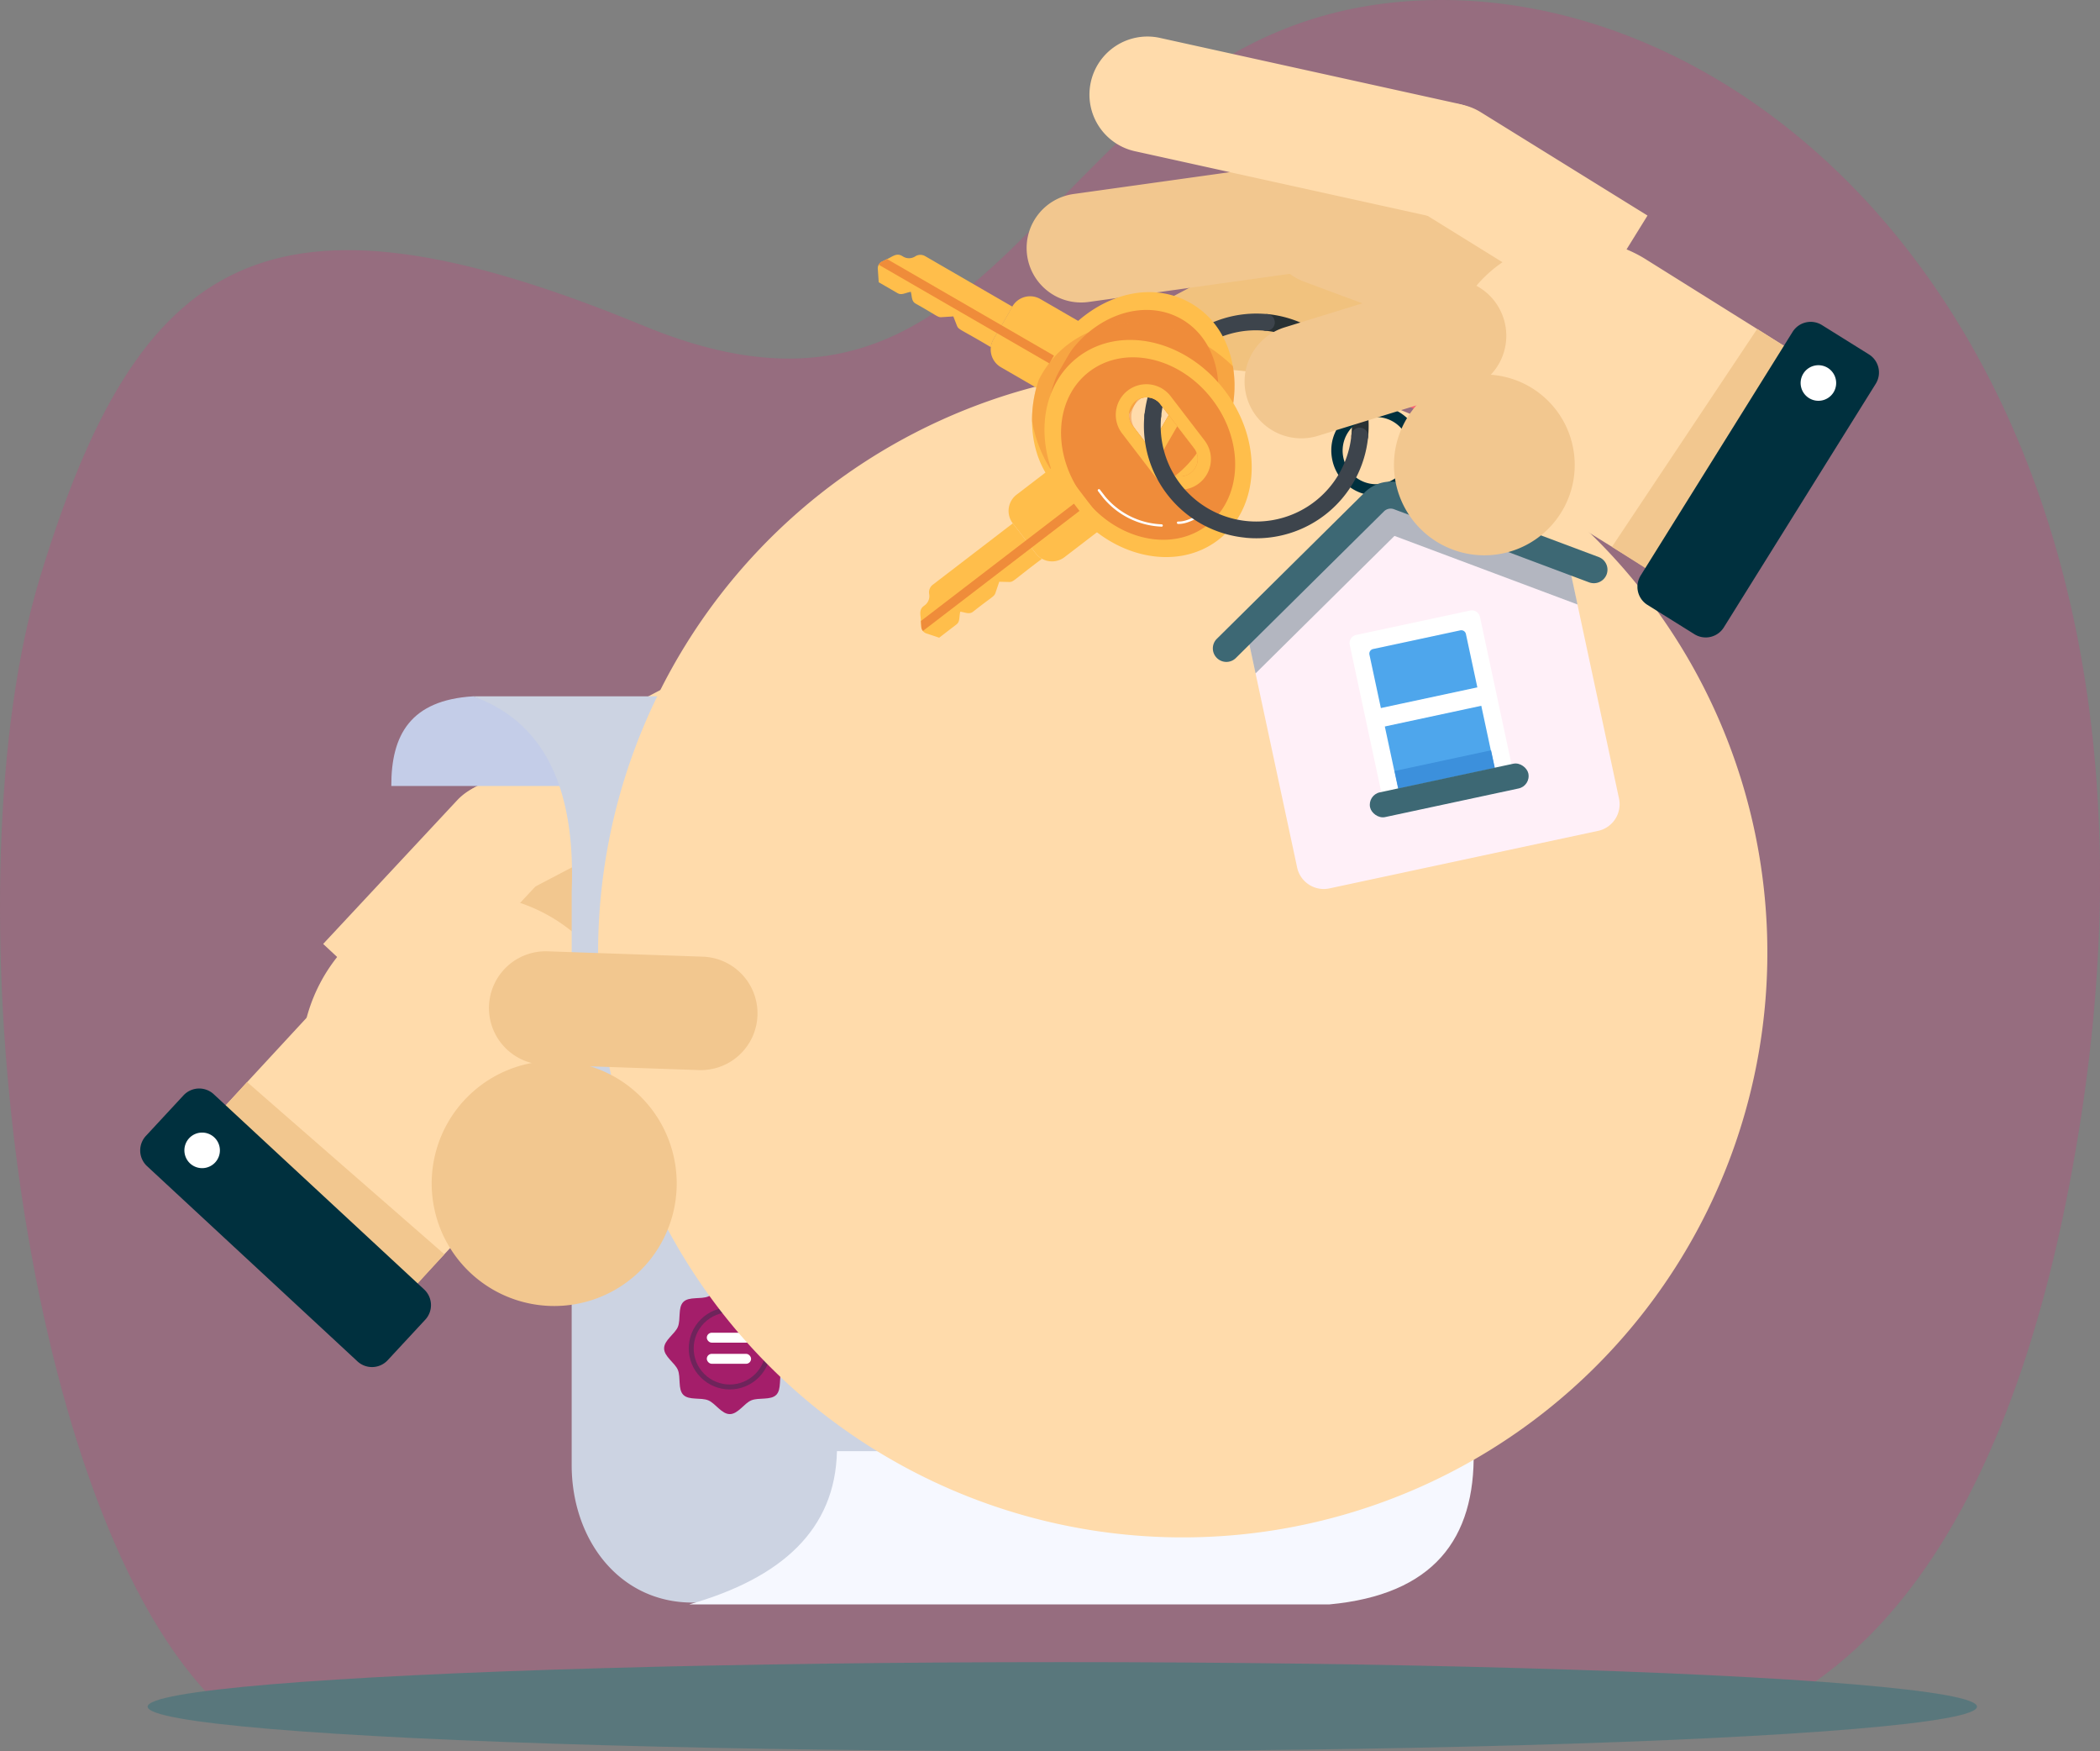 <svg xmlns="http://www.w3.org/2000/svg" width="725.732" height="605.047" viewBox="0 0 725.732 605.047">
  <rect x="0" y="0" width="725.732" height="605.047" fill="#808080" stroke="none"/>
  <g id="Market_rental" data-name="Market rental" transform="translate(-136.224 -641.03)" style="mix-blend-mode: normal;isolation: isolate">
    <g id="Layer_1" data-name="Layer 1" transform="translate(136.224 641.03)">
      <g id="Group_2916" data-name="Group 2916" opacity="0.341">
        <path id="Path_2983" data-name="Path 2983" d="M208.823,1227.037c-66.169-68.832-90.534-282.147-58.781-386.5,34.062-111.744,78.667-140.589,208.713-86.9S494.141,652.677,620.307,641.641s275.975,127.752,234.648,388.212c-19.024,119.994-60.243,173.927-99.138,197.2H208.823Z" transform="translate(-136.224 -641.03)" fill="#ff117b" opacity="0.5" style="mix-blend-mode: normal;isolation: isolate"/>
        <ellipse id="Ellipse_146" data-name="Ellipse 146" cx="316.101" cy="15.392" rx="316.101" ry="15.392" transform="translate(51.02 574.263)" fill="#0f6875" style="mix-blend-mode: normal;isolation: isolate"/>
      </g>
      <g id="Lease_Agreement" data-name="Lease Agreement" transform="translate(48.45 12.618)">
        <g id="Group_2938" data-name="Group 2938">
          <g id="Group_2920" data-name="Group 2920" transform="translate(0 207.796)">
            <path id="Path_2984" data-name="Path 2984" d="M1038.815,2829.532h0a17.482,17.482,0,0,1,3.032-24.519l56.2-44.9a17.482,17.482,0,0,1,24.519,3.032h0a17.482,17.482,0,0,1-3.032,24.519l-56.2,44.9A17.482,17.482,0,0,1,1038.815,2829.532Z" transform="translate(-945.218 -2651.242)" fill="#f76373"/>
            <path id="Path_2985" data-name="Path 2985" d="M1413.553,2756.683h0a17.464,17.464,0,0,1,22.98-9.066l49.5,21.456a17.477,17.477,0,0,1,9.066,22.98h0a17.464,17.464,0,0,1-22.98,9.066l-49.5-21.456A17.477,17.477,0,0,1,1413.553,2756.683Z" transform="translate(-1264.176 -2642.562)" fill="#f76373"/>
            <path id="Path_2986" data-name="Path 2986" d="M1097.074,2717.924h0a18.818,18.818,0,0,1,3.263-26.428l60.6-48.423a18.817,18.817,0,0,1,26.428,3.263h0a18.818,18.818,0,0,1-3.263,26.428l-60.6,48.423A18.817,18.817,0,0,1,1097.074,2717.924Z" transform="translate(-994.257 -2551.963)" fill="#fb8386"/>
            <path id="Path_2987" data-name="Path 2987" d="M1510.266,2605.119h0a18.836,18.836,0,0,1,22.5-14.253l56.78,12.7a18.836,18.836,0,0,1,14.253,22.5h0a18.836,18.836,0,0,1-22.5,14.253l-56.78-12.7A18.836,18.836,0,0,1,1510.266,2605.119Z" transform="translate(-1346.837 -2510.776)" fill="#fb8386"/>
            <path id="Path_2988" data-name="Path 2988" d="M1044.951,2553.608h0a18.839,18.839,0,0,1,4.664-26.228l63.076-45.129a18.839,18.839,0,0,1,26.228,4.664h0a18.839,18.839,0,0,1-4.664,26.228l-63.076,45.129A18.838,18.838,0,0,1,1044.951,2553.608Z" transform="translate(-950.662 -2416.398)" fill="#f2c78f"/>
            <path id="Path_2989" data-name="Path 2989" d="M1471.98,2405.363h0a18.854,18.854,0,0,1,16.5-20.917l79.1-10.066a18.843,18.843,0,0,1,20.917,16.5h0A18.854,18.854,0,0,1,1572,2411.8l-79.1,10.066A18.843,18.843,0,0,1,1471.98,2405.363Z" transform="translate(-1314.723 -2327.889)" fill="#f2c78f"/>
            <g id="Group_2918" data-name="Group 2918" transform="translate(16.115)">
              <g id="Group_2917" data-name="Group 2917" transform="translate(0 49.766)">
                <path id="Path_2990" data-name="Path 2990" d="M556.9,2830l51.686-55.887c17.008-18.116,45.714-18.963,64.045-1.955a45.082,45.082,0,0,1,1.939,64.076L629.888,2884.1C606.662,2864.689,581.912,2847.051,556.9,2830Z" transform="translate(-556.715 -2703.981)" fill="#ffdbab"/>
                <path id="Path_2991" data-name="Path 2991" d="M839.9,2735.169a57.4,57.4,0,1,0-.015,0Z" transform="translate(-743.006 -2581.588)" fill="#ffdbab"/>
                <path id="Path_2992" data-name="Path 2992" d="M555.7,3092.849l20.825-22.949,68.17,59.489-14.068,15.423c-25.227-21.841-43.5-33.354-74.912-51.963Z" transform="translate(-555.7 -2966.234)" fill="#f2c78f"/>
                <path id="Path_2993" data-name="Path 2993" d="M891.121,2479.686,861.8,2452.335l46.252-49.577a20.046,20.046,0,0,1,28.336-.985h0a20.046,20.046,0,0,1,.985,28.336l-46.252,49.577Z" transform="translate(-814.686 -2396.383)" fill="#ffdbab"/>
              </g>
              <path id="Path_2994" data-name="Path 2994" d="M1139.178,2151.191h0a20.045,20.045,0,0,1,8.666-27l93.413-48.915a20.045,20.045,0,0,1,27,8.666h0a20.045,20.045,0,0,1-8.666,27l-93.413,48.915A20.045,20.045,0,0,1,1139.178,2151.191Z" transform="translate(-1047.49 -2073.055)" fill="#ffdbab"/>
            </g>
            <g id="Group_2919" data-name="Group 2919" transform="translate(0 155.665)">
              <path id="Path_2995" data-name="Path 2995" d="M453.373,3111.23l72.711,67.447a7.4,7.4,0,0,0,10.451-.4l12.991-14.007a7.4,7.4,0,0,0-.4-10.451l-72.711-67.447a7.4,7.4,0,0,0-10.451.4l-12.991,14.007A7.4,7.4,0,0,0,453.373,3111.23Z" transform="translate(-451.003 -3084.403)" fill="#00303e"/>
              <path id="Path_2996" data-name="Path 2996" d="M552.183,3194.064a6.143,6.143,0,1,0-.323-8.681A6.178,6.178,0,0,0,552.183,3194.064Z" transform="translate(-534.96 -3168.191)" fill="#fff"/>
            </g>
          </g>
          <g id="Group_2923" data-name="Group 2923" transform="translate(86.778 227.951)">
            <g id="Group_2922" data-name="Group 2922">
              <path id="Path_2997" data-name="Path 2997" d="M1090.048,2235.083H1014.8c-.062-17.685,6.665-29.66,28.229-30.984l27.059,7.065,19.963,23.934Z" transform="translate(-1014.797 -2204.084)" fill="#c4cde8"/>
              <path id="Path_2998" data-name="Path 2998" d="M1304.45,2507.849c-42.22,24.5-72.311-3.463-72.311-38.249V2271.431c1.478-37.679-10.8-59.089-34.139-67.431h203.11a47,47,0,0,1,47.006,47.007v218.779l-143.651,38.064Z" transform="translate(-1169.802 -2204)" fill="#ccd3e2"/>
              <path id="Path_2999" data-name="Path 2999" d="M1904.6,3951.448c36.078-3.34,50.516-22.611,49.931-52.948H1734.5c-.569,27.182-19.24,43.882-51.1,52.948h221.211Z" transform="translate(-1580.49 -3637.686)" fill="#f6f8ff"/>
              <rect id="Rectangle_3690" data-name="Rectangle 3690" width="52.24" height="8.435" rx="4.217" transform="translate(200.094 34.077)" fill="#fff"/>
              <rect id="Rectangle_3691" data-name="Rectangle 3691" width="30.337" height="8.435" rx="4.217" transform="translate(162.122 34.077)" fill="#fff"/>
              <rect id="Rectangle_3692" data-name="Rectangle 3692" width="109.482" height="10.59" rx="5.295" transform="translate(121.98 68.478)" fill="#db1878"/>
              <rect id="Rectangle_3693" data-name="Rectangle 3693" width="17.193" height="11.036" rx="5.518" transform="translate(92.351 100.277)" fill="#fff"/>
              <path id="Path_3000" data-name="Path 3000" d="M1881.471,2855.5h113.1a3.176,3.176,0,0,1,3.171,3.171v4.71a3.176,3.176,0,0,1-3.171,3.171h-113.1a3.176,3.176,0,0,1-3.171-3.171v-4.71A3.176,3.176,0,0,1,1881.471,2855.5Z" transform="translate(-1745.391 -2755.222)" fill="#fff"/>
              <rect id="Rectangle_3694" data-name="Rectangle 3694" width="85.024" height="11.036" rx="5.518" transform="translate(92.351 130.461)" fill="#fff"/>
              <path id="Path_3001" data-name="Path 3001" d="M2360.071,3051.6H2399.5a3.176,3.176,0,0,1,3.171,3.171v4.71a3.176,3.176,0,0,1-3.171,3.171h-39.434a3.176,3.176,0,0,1-3.171-3.171v-4.71A3.176,3.176,0,0,1,2360.071,3051.6Z" transform="translate(-2150.326 -2921.139)" fill="#fff"/>
              <path id="Path_3002" data-name="Path 3002" d="M1617.971,3247.7H1672a3.176,3.176,0,0,1,3.171,3.171v4.71a3.176,3.176,0,0,1-3.171,3.171h-54.025a3.176,3.176,0,0,1-3.171-3.171v-4.71A3.176,3.176,0,0,1,1617.971,3247.7Z" transform="translate(-1522.449 -3087.056)" fill="#fff"/>
              <rect id="Rectangle_3695" data-name="Rectangle 3695" width="85.347" height="11.036" rx="5.518" transform="translate(166.986 160.644)" fill="#fff"/>
              <g id="Group_2921" data-name="Group 2921" transform="translate(94.275 202.602)">
                <path id="Path_3003" data-name="Path 3003" d="M1672.706,3543c0,2.863-3.725,4.956-4.756,7.434-1.062,2.571.046,6.68-1.893,8.619s-6.049.831-8.619,1.893c-2.478,1.031-4.587,4.756-7.434,4.756s-4.956-3.725-7.434-4.756c-2.57-1.062-6.68.046-8.619-1.893s-.831-6.049-1.893-8.619c-1.031-2.478-4.756-4.587-4.756-7.434s3.725-4.956,4.756-7.434c1.062-2.571-.046-6.68,1.893-8.619s6.049-.831,8.619-1.893c2.478-1.031,4.587-4.756,7.434-4.756s4.956,3.725,7.434,4.756c2.57,1.062,6.68-.046,8.619,1.893s.831,6.049,1.893,8.619C1668.981,3538.047,1672.706,3540.155,1672.706,3543Z" transform="translate(-1627.3 -3520.3)" fill="#a41e6a"/>
                <circle id="Ellipse_147" data-name="Ellipse 147" cx="14.176" cy="14.176" r="14.176" transform="translate(2.647 22.707) rotate(-45)" fill="#6e245b"/>
                <circle id="Ellipse_148" data-name="Ellipse 148" cx="12.467" cy="12.467" r="12.467" transform="translate(5.063 22.708) rotate(-45)" fill="#a41e6a"/>
                <rect id="Rectangle_3696" data-name="Rectangle 3696" width="15.299" height="3.432" rx="1.716" transform="translate(14.761 17.285)" fill="#fff"/>
                <rect id="Rectangle_3697" data-name="Rectangle 3697" width="15.299" height="3.432" rx="1.716" transform="translate(14.761 24.581)" fill="#fff"/>
              </g>
              <path id="Path_3004" data-name="Path 3004" d="M2299.5,3562.7a10.507,10.507,0,0,1-10.713-10.436v-15.038a5.242,5.242,0,0,0-5.249-5.233,5.343,5.343,0,0,0-5.418,5.141v15.115a10.494,10.494,0,0,1-10.528,10.436c-5.8,0-8.327-2.74-9.82-6.8l-.154-.908v-4.987a5.193,5.193,0,0,0-5.249-5.141h-.723a2.647,2.647,0,0,1,0-5.295h.723a10.491,10.491,0,0,1,10.528,10.42v4.479c2.324,4.941,9.943,3.278,9.943-2.217v-15.115a10.438,10.438,0,0,1,10.42-10.42,10.808,10.808,0,0,1,10.79,10.513v15.038a5.153,5.153,0,0,0,5.141,5.156c2.832,0,4.14-1.17,4.971-2.94v-4.479a10.438,10.438,0,0,1,10.42-10.42h.816a2.647,2.647,0,1,1,0,5.295h-.816a5.15,5.15,0,0,0-5.141,5.141l-.154,5.9a10.472,10.472,0,0,1-9.82,6.8Z" transform="translate(-2059.034 -3323.114)" fill="#3d444c"/>
            </g>
            <path id="Path_3005" data-name="Path 3005" d="M2329.7,3812.493h-66.954a.646.646,0,1,1,0-1.293H2329.7A.646.646,0,1,1,2329.7,3812.493Z" transform="translate(-2070.118 -3563.823)" fill="#505660"/>
          </g>
          <g id="Group_2936" data-name="Group 2936" transform="translate(254.903)">
            <g id="Group_2934" data-name="Group 2934">
              <path id="Path_3006" data-name="Path 3006" d="M3221.137,1341.377h0a17.465,17.465,0,0,0-9.358-22.857l-66-28.6a17.465,17.465,0,0,0-22.857,9.358h0a17.465,17.465,0,0,0,9.358,22.857l66,28.6A17.465,17.465,0,0,0,3221.137,1341.377Z" transform="translate(-2965.418 -1201.513)" fill="#f76373"/>
              <path id="Path_3007" data-name="Path 3007" d="M2907,1288.4h0a17.479,17.479,0,0,0-24.55-2.724l-42.143,33.693a17.48,17.48,0,0,0-2.724,24.55h0a17.479,17.479,0,0,0,24.55,2.724l42.143-33.693A17.479,17.479,0,0,0,2907,1288.4Z" transform="translate(-2721.909 -1195.838)" fill="#dfac6a"/>
              <path id="Path_3008" data-name="Path 3008" d="M3099.541,1257.017h0a18.85,18.85,0,0,0-10.082-24.658l-71.172-30.83a18.85,18.85,0,0,0-24.657,10.082h0a18.85,18.85,0,0,0,10.082,24.658l71.172,30.83A18.85,18.85,0,0,0,3099.541,1257.017Z" transform="translate(-2855.935 -1126.635)" fill="#fb8386"/>
              <path id="Path_3009" data-name="Path 3009" d="M2709.826,1169.085h0a18.835,18.835,0,0,0-25.443-7.865l-51.47,27.136a18.816,18.816,0,0,0-7.85,25.443h0a18.835,18.835,0,0,0,25.443,7.865l51.47-27.136A18.816,18.816,0,0,0,2709.826,1169.085Z" transform="translate(-2543.487 -1091.928)" fill="#f1c27e"/>
              <path id="Path_3010" data-name="Path 3010" d="M3093.476,1088.3h0a18.841,18.841,0,0,0-11.375-24.088l-72.711-27.013a18.841,18.841,0,0,0-24.088,11.375h0a18.841,18.841,0,0,0,11.375,24.088l72.711,27.013A18.841,18.841,0,0,0,3093.476,1088.3Z" transform="translate(-2849.193 -987.905)" fill="#f2c78f"/>
              <path id="Path_3011" data-name="Path 3011" d="M2557.676,1019.7h0a18.832,18.832,0,0,0-21.395-15.854l-78.96,11.036a18.835,18.835,0,0,0-15.854,21.395h0a18.833,18.833,0,0,0,21.395,15.854l78.96-11.036A18.835,18.835,0,0,0,2557.676,1019.7Z" transform="translate(-2389.828 -960.446)" fill="#f2c78f"/>
              <g id="Group_2925" data-name="Group 2925" transform="translate(73.144)">
                <g id="Group_2924" data-name="Group 2924" transform="translate(97.375 23.14)">
                  <path id="Path_3012" data-name="Path 3012" d="M3514.209,1225.719l-64.538-40.373a45.308,45.308,0,1,0-47.391,77.236l55.672,34.478c17.331-24.827,36.586-48.33,56.242-71.341Z" transform="translate(-3355.067 -1131.698)" fill="#ffdbab"/>
                  <path id="Path_3013" data-name="Path 3013" d="M3288.01,1170.214a202.041,202.041,0,1,1-.016-.015Z" transform="translate(-3214.953 -1024.231)" fill="#ffdbab"/>
                  <path id="Path_3014" data-name="Path 3014" d="M3831.7,1396.085l-26.1-16.685-50.193,75.281,17.624,11.19C3791.632,1438.181,3806.254,1422.266,3831.7,1396.085Z" transform="translate(-3672.216 -1301.51)" fill="#f2c78f"/>
                  <path id="Path_3015" data-name="Path 3015" d="M3329.084,946.163l21.118-34.093-57.627-35.709a20.065,20.065,0,0,0-27.613,6.48h0a20.065,20.065,0,0,0,6.48,27.613l57.627,35.709Z" transform="translate(-3254.719 -873.353)" fill="#ffdbab"/>
                </g>
                <path id="Path_3016" data-name="Path 3016" d="M2724.93,769.939h0a20.032,20.032,0,0,0-15.438-23.78l-102.956-22.7a20.031,20.031,0,0,0-23.78,15.438h0a20.031,20.031,0,0,0,15.438,23.78l102.956,22.7A20.032,20.032,0,0,0,2724.93,769.939Z" transform="translate(-2582.311 -723.011)" fill="#ffdbab"/>
              </g>
              <g id="Group_2933" data-name="Group 2933" transform="translate(0 75.382)">
                <path id="Path_3017" data-name="Path 3017" d="M2995.974,1391.021h-.277a2.9,2.9,0,0,1-2.6-3.171,33.062,33.062,0,0,0-29.66-36.078c-3.386-.339-3.771-5.649.569-5.772a38.8,38.8,0,0,1,34.863,42.4,2.9,2.9,0,0,1-2.878,2.617Z" transform="translate(-2829.419 -1325.493)" fill="#293134"/>
                <path id="Path_3018" data-name="Path 3018" d="M3125.7,1570.556h0c-2.894-13.514,12.113-23.734,23.6-16.254,11.5,7.45,8.312,25.319-5.2,28.167A15.451,15.451,0,0,1,3125.7,1570.556Zm3.817-.816a11.6,11.6,0,1,0,8.912-13.791,11.6,11.6,0,0,0-8.912,13.791Z" transform="translate(-2968.615 -1499.595)" fill="#00303e"/>
                <g id="Group_2928" data-name="Group 2928" transform="translate(115.789 78.4)">
                  <g id="Group_2926" data-name="Group 2926">
                    <path id="Path_3019" data-name="Path 3019" d="M2933.9,1791.514l17.654,82.423a9.413,9.413,0,0,0,11.19,7.234l92.813-19.871a9.413,9.413,0,0,0,7.234-11.19l-17.655-82.423L2981.892,1744l-47.992,47.5Z" transform="translate(-2922.429 -1740.634)" fill="#fff0f8"/>
                    <path id="Path_3020" data-name="Path 3020" d="M2933.9,1791.6l3.294,15.376,48.007-47.5,63.245,23.688-3.294-15.376-63.245-23.688Z" transform="translate(-2922.429 -1740.719)" fill="#00303e" opacity="0.3" style="mix-blend-mode: normal;isolation: isolate"/>
                    <path id="Path_3021" data-name="Path 3021" d="M2860.733,1783.033a4.654,4.654,0,0,1,.031-6.6l51.178-50.654a12.743,12.743,0,0,1,13.329-2.863l67.447,25.273a4.677,4.677,0,0,1,2.74,6.018,4.727,4.727,0,0,1-6.018,2.74l-67.447-25.273a3.266,3.266,0,0,0-3.479.739l-51.178,50.654A4.654,4.654,0,0,1,2860.733,1783.033Z" transform="translate(-2859.375 -1722.132)" fill="#3d6874"/>
                  </g>
                  <g id="Group_2927" data-name="Group 2927" transform="translate(47.252 44.488)">
                    <path id="Path_3022" data-name="Path 3022" d="M3222.537,2065.321l-11.1-51.87a2.883,2.883,0,0,0-3.432-2.216l-39.357,8.419a2.883,2.883,0,0,0-2.217,3.432l11.1,51.87,45.021-9.635Z" transform="translate(-3166.367 -2011.167)" fill="#fff"/>
                    <path id="Path_3023" data-name="Path 3023" d="M3210.805,2064.209l9.928,46.36,33.339-7.142-9.928-46.36a1.641,1.641,0,0,0-1.955-1.262l-30.122,6.449A1.642,1.642,0,0,0,3210.805,2064.209Z" transform="translate(-3203.936 -2048.905)" fill="#4ea6ec"/>
                    <rect id="Rectangle_3698" data-name="Rectangle 3698" width="34.093" height="6.157" transform="translate(15.561 55.492) rotate(-12.1)" fill="#3c90dc"/>
                    <rect id="Rectangle_3699" data-name="Rectangle 3699" width="55.934" height="8.743" rx="4.371" transform="translate(6.172 63.785) rotate(-12.1)" fill="#3d6874"/>
                    <rect id="Rectangle_3700" data-name="Rectangle 3700" width="39.018" height="6.511" transform="translate(9.169 34.095) rotate(-12.1)" fill="#fff"/>
                  </g>
                </g>
                <g id="Group_2932" data-name="Group 2932">
                  <path id="Path_3024" data-name="Path 3024" d="M2708.7,1383.165h-.277a2.9,2.9,0,0,1-2.6-3.171,38.865,38.865,0,0,1,42.42-34.847c3.509.354,3.648,5.71-.57,5.772a32.872,32.872,0,0,0-36.094,29.645,2.9,2.9,0,0,1-2.878,2.617Z" transform="translate(-2613.659 -1324.625)" fill="#3d444c"/>
                  <g id="Group_2929" data-name="Group 2929">
                    <path id="Path_3025" data-name="Path 3025" d="M2483.318,1345.822c.277-2.078.631-1.678,10.328-18.747a6.072,6.072,0,0,1,10.513,6.08l-9.574,16.546a6.065,6.065,0,0,1-11.251-3.894Zm-29.922-4.571c.185,28.49,28.583,42.112,52.209,23.811a45.925,45.925,0,0,0,10.1-11.005c11.959-18.039,10.159-43.282-7.373-53.425-23.288-13.483-55.1,10.251-54.933,40.634Z" transform="translate(-2400.094 -1283.834)" fill="#ffbe4b"/>
                    <path id="Path_3026" data-name="Path 3026" d="M2543.207,1382.891c9.25-15.992,5.926-35.2-7.419-42.928s-31.661-1.016-40.912,14.961c-9.25,15.992-5.941,35.216,7.4,42.943s31.661,1.016,40.911-14.976Zm-28.475-5.418,9.574-16.546a6.072,6.072,0,0,1,10.513,6.08l-9.574,16.546a6.072,6.072,0,0,1-10.513-6.08Z" transform="translate(-2430.754 -1317.672)" fill="#ef8c3a"/>
                    <path id="Path_3027" data-name="Path 3027" d="M2637.857,1477.255l9.574-16.546a10.565,10.565,0,1,0-18.285-10.59l-9.574,16.546a10.565,10.565,0,0,0,18.285,10.59Zm-14.391-8.327,9.574-16.546a6.072,6.072,0,0,1,10.513,6.08l-9.574,16.546a6.072,6.072,0,0,1-10.513-6.08Z" transform="translate(-2539.487 -1409.126)" fill="#ffbe4b"/>
                    <path id="Path_3028" data-name="Path 3028" d="M2379.815,1339.7l-15.669-9.066a7.1,7.1,0,0,1-3.494-6.957h0c.292-2.493,1.262-2.986,7.434-14.022a7.087,7.087,0,0,1,9.681-2.586l15.669,9.066-13.622,23.549Z" transform="translate(-2321.587 -1291.753)" fill="#ffbe4b"/>
                    <path id="Path_3029" data-name="Path 3029" d="M2134.45,1237.292l-1.247-3.2-4.11.262c-1.324.077-1.37-.462-8.927-4.694-1.478-.847-1.2-2.417-1.662-4.079-2.139.431-3.2,1.262-4.587.462l-6.5-3.756-.308-4.571a2.55,2.55,0,0,1,.308-1.493,2.465,2.465,0,0,1,1.124-1.078l1.755-.877c1.57-.585,3.14-2.247,5.125-1.108l.493.292a3.919,3.919,0,0,0,4.171-.139,3.279,3.279,0,0,1,3.432-.015l30.106,17.423c-6.126,10.959-7.157,11.513-7.434,14.006h0c-10.528-6.28-11.175-5.987-11.713-7.4Z" transform="translate(-2107.098 -1212.768)" fill="#ffbe4b"/>
                    <path id="Path_3030" data-name="Path 3030" d="M2168.1,1258.578l-59-34.124a2.464,2.464,0,0,1,1.124-1.078l1.755-.877,57.688,33.369-1.57,2.724Z" transform="translate(-2108.792 -1221.002)" fill="#ef8c3a"/>
                  </g>
                  <g id="Group_2931" data-name="Group 2931" transform="translate(14.696 23.705)">
                    <g id="Group_2930" data-name="Group 2930" transform="translate(38.606)" opacity="0.5" style="mix-blend-mode: multiply;isolation: isolate">
                      <path id="Path_3031" data-name="Path 3031" d="M2455.735,1386.267a43.633,43.633,0,0,0-2.34,14.222c2.755,15.592,12.7,28.121,25.981,31.892,9.389,1.108,18.762-2.309,26.228-8.1a7.755,7.755,0,0,1-1.832-1.724c-.985-1.278-15.5-20.194-14.514-18.917a7.57,7.57,0,0,1,7-12.1,7.426,7.426,0,0,1,5.018,2.878c.985,1.278,15.422,20.117,14.438,18.84,5.926-8.943,9.05-20.594,7.1-31.661-22.518-21.656-54.964-19.147-67.062,4.648Z" transform="translate(-2453.394 -1366.777)" fill="#ef8c3a"/>
                    </g>
                    <path id="Path_3032" data-name="Path 3032" d="M2543.516,1421.4c-13.375-17.454-36.017-22.549-50.593-11.375-14.561,11.159-15.53,34.354-2.139,51.809,13.375,17.439,36.032,22.534,50.593,11.375C2555.938,1462.037,2556.892,1438.842,2543.516,1421.4Zm-26.12,2.586a5.927,5.927,0,0,1,4.017,2.324l11.636,15.176a6.077,6.077,0,0,1-9.651,7.388l-11.636-15.176a6.074,6.074,0,0,1,5.618-9.712Z" transform="translate(-2438.433 -1398.358)" fill="#ffbe4b"/>
                    <path id="Path_3033" data-name="Path 3033" d="M2570.813,1457.647c-11.236-14.653-30.26-18.932-42.5-9.558s-13.037,28.86-1.8,43.528c11.236,14.653,30.276,18.947,42.512,9.574s13.037-28.875,1.8-43.528Zm-15.884,24.242-11.636-15.176a6.073,6.073,0,0,1,5.618-9.712,5.927,5.927,0,0,1,4.017,2.324l11.636,15.176a6.077,6.077,0,0,1-9.651,7.388Z" transform="translate(-2469.947 -1431.37)" fill="#ef8c3a"/>
                    <path id="Path_3034" data-name="Path 3034" d="M2622.941,1751.869h0a27.693,27.693,0,0,1-20.209-10l-1.755-2.293a.417.417,0,1,1,.662-.508l1.755,2.293a26.786,26.786,0,0,0,19.578,9.7.405.405,0,0,1,.4.431.411.411,0,0,1-.416.4Z" transform="translate(-2539.575 -1681.618)" fill="#fff"/>
                    <path id="Path_3035" data-name="Path 3035" d="M2779.385,1794.848h-.323a.416.416,0,0,1,.031-.831h.292c2.986,0,6.557-2.232,7.7-3.125a.417.417,0,0,1,.508.662c-1.216.939-5.018,3.294-8.219,3.294Z" transform="translate(-2690.001 -1725.535)" fill="#fff"/>
                    <path id="Path_3036" data-name="Path 3036" d="M2672.3,1523.158l-11.636-15.176a10.572,10.572,0,1,0-16.777,12.868l11.636,15.176a10.572,10.572,0,1,0,16.777-12.867Zm-13.206,10.112-11.636-15.176a6.073,6.073,0,0,1,5.618-9.712,5.927,5.927,0,0,1,4.017,2.324l11.636,15.176a6.077,6.077,0,0,1-9.651,7.388Z" transform="translate(-2574.116 -1482.751)" fill="#ffbe4b"/>
                    <path id="Path_3037" data-name="Path 3037" d="M2434.449,1701.495l-14.361,11.005a7.1,7.1,0,0,1-7.757.569h0c-2.186-1.216-2.263-2.324-10.1-12.236a7.07,7.07,0,0,1,1.308-9.928L2417.9,1679.9l16.562,21.595Z" transform="translate(-2370.262 -1631.705)" fill="#ffbe4b"/>
                    <path id="Path_3038" data-name="Path 3038" d="M2233.3,1836.14l-3.448-.077-1.324,3.894c-.446,1.278-1.139,1.247-7.742,6.465-1.354,1.031-2.694.185-4.417-.015-.431,2.139-.062,3.448-1.324,4.417l-5.957,4.571-4.356-1.462a2.584,2.584,0,0,1-1.832-2.309l-.139-1.97c.062-1.724-.877-3.756.939-5.156l.462-.354a3.926,3.926,0,0,0,1.462-3.894,3.305,3.305,0,0,1,1.293-3.186l27.6-21.164c7.788,9.851,7.9,11.005,10.1,12.237h0c-9.835,7.326-9.8,8.05-11.328,8Z" transform="translate(-2202.575 -1746.772)" fill="#ffbe4b"/>
                    <path id="Path_3039" data-name="Path 3039" d="M2258.695,1774.109l-54.087,41.465a2.479,2.479,0,0,1-.57-1.462l-.138-1.97,52.886-40.542,1.908,2.493Z" transform="translate(-2203.696 -1709.291)" fill="#ef8c3a"/>
                  </g>
                  <path id="Path_3040" data-name="Path 3040" d="M2739.668,1600.6a38.819,38.819,0,0,1-34.878-42.4,2.9,2.9,0,0,1,5.772.569,33.034,33.034,0,0,0,65.754,6.434,2.9,2.9,0,0,1,5.772.57,38.787,38.787,0,0,1-42.4,34.847Z" transform="translate(-2612.64 -1502.831)" fill="#3d444c"/>
                </g>
              </g>
              <path id="Path_3041" data-name="Path 3041" d="M3020.125,1280.974h0a19.6,19.6,0,0,0-24.611-12.76l-51.239,15.838a19.6,19.6,0,0,0-12.76,24.611h0a19.6,19.6,0,0,0,24.611,12.76l51.239-15.838A19.6,19.6,0,0,0,3020.125,1280.974Z" transform="translate(-2803.839 -1183.515)" fill="#f2c78f"/>
              <path id="Path_3042" data-name="Path 3042" d="M3289.742,1236.773a31.232,31.232,0,1,0,.015.015Z" transform="translate(-3058.049 -1110.855)" fill="#f2c78f"/>
            </g>
            <g id="Group_2935" data-name="Group 2935" transform="translate(262.52 98.58)">
              <path id="Path_3043" data-name="Path 3043" d="M3895.03,1384.894l-52.486,84.147a7.37,7.37,0,0,1-10.174,2.355l-16.208-10.112a7.37,7.37,0,0,1-2.355-10.174l52.486-84.147a7.37,7.37,0,0,1,10.174-2.355l16.208,10.112A7.37,7.37,0,0,1,3895.03,1384.894Z" transform="translate(-3812.681 -1363.481)" fill="#00303e"/>
              <path id="Path_3044" data-name="Path 3044" d="M4190.535,1470.28a6.144,6.144,0,1,1-1.955-8.465A6.168,6.168,0,0,1,4190.535,1470.28Z" transform="translate(-4122.777 -1445.896)" fill="#fff"/>
            </g>
          </g>
          <g id="Group_2937" data-name="Group 2937" transform="translate(98.296 305.11)">
            <path id="Path_3045" data-name="Path 3045" d="M1234.1,2795.163h0a19.6,19.6,0,0,1,20.409-18.762l53.594,1.847a19.6,19.6,0,0,1,18.763,20.409h0a19.6,19.6,0,0,1-20.409,18.763l-53.594-1.847A19.6,19.6,0,0,1,1234.1,2795.163Z" transform="translate(-1211.848 -2765.442)" fill="#f2c78f"/>
            <path id="Path_3046" data-name="Path 3046" d="M1104.462,2766.531a42.338,42.338,0,1,0,.015-.015Z" transform="translate(-1089.629 -2705.303)" fill="#f2c78f"/>
          </g>
        </g>
      </g>
    </g>
  </g>
</svg>
